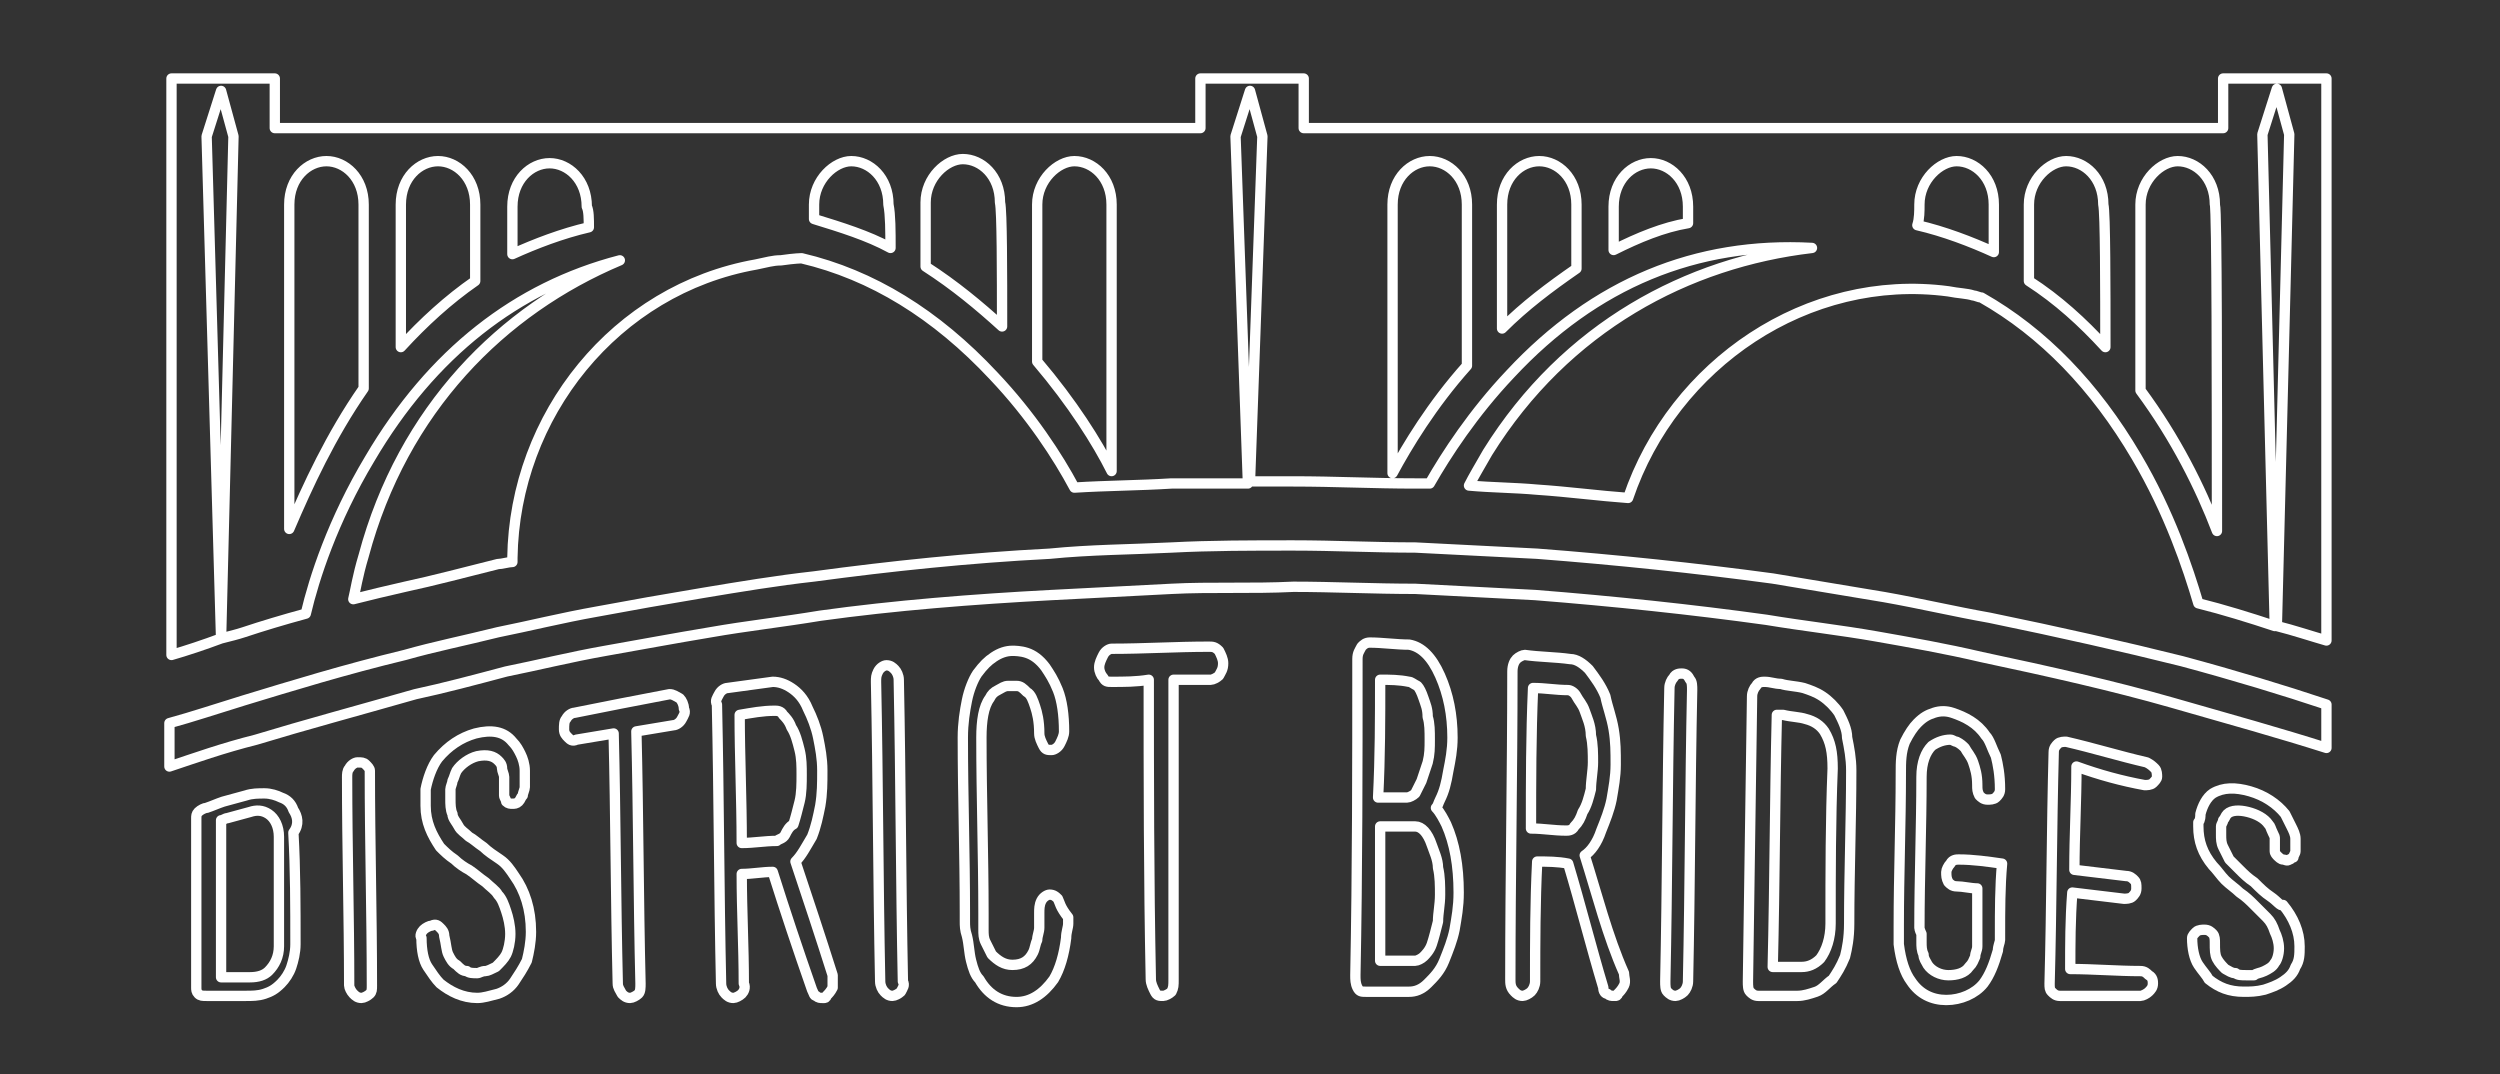 <?xml version="1.0" encoding="UTF-8"?>
<svg xmlns="http://www.w3.org/2000/svg" viewBox="0 0 121 52">
  <rect x="0" y="0" width="121" height="52" fill="#333333" stroke="none"/>
  <g style="clip-rule:evenodd;fill:none;stroke:#fff;stroke-width:.5;stroke-linecap:round;stroke-linejoin:round;stroke-miterlimit:10">
    <path d="m14.2 39.2c-.1-.3-.3-.5-.6-.6-.2-.1-.5-.2-.8-.2s-.6 0-.9.1c-.4.1-.7.2-1.1.3-.3.1-.5.2-.8.3-.1 0-.3.1-.4.2s-.1.2-.1.3v8.2c0 .1 0 .2.1.3s.2.1.4.1h.8 1.1c.3 0 .6 0 .9-.1s.5-.2.8-.5c.2-.2.4-.5.5-.8s.2-.7.2-1.1c0-1.8 0-3.6-.1-5.4.3-.4.2-.8 0-1.1zm-1.2 7.8c-.2.2-.5.3-.9.3s-.8 0-1.1 0c-.1 0-.2 0-.3 0 0-2.5 0-5.1 0-7.6.1 0 .2-.1.3-.1.4-.1.7-.2 1.1-.3.3-.1.6-.1.9.1s.5.6.5 1.1v5.3c0 .5-.2.9-.5 1.2z"></path>
    <path d="m17.7 37c-.1-.1-.2-.1-.4-.1-.1 0-.3.1-.4.3-.1.1-.1.3-.1.4 0 3.4.1 6.8.1 10.1 0 .1.1.3.2.4s.2.2.4.2c.1 0 .3-.1.4-.2s.1-.2.1-.4c0-3.5-.1-6.9-.1-10.4 0-.1-.1-.2-.2-.3z"></path>
    <path d="m24.2 41.6c-.3-.2-.6-.4-.8-.6-.3-.2-.5-.4-.7-.5-.2-.2-.4-.3-.5-.5s-.3-.4-.3-.6c-.1-.2-.1-.5-.1-.7 0-.1 0-.3 0-.5 0-.1.1-.3.1-.4.1-.2.1-.3.2-.5.2-.3.6-.6 1-.7.5-.1.8 0 1 .2.1.1.2.2.2.4 0 .1.1.3.1.4v.5.4c0 .1.1.2.1.3.1.1.2.1.3.1s.2 0 .3-.1.1-.2.2-.3c0-.1.1-.3.1-.4 0 0 0-.1 0-.3 0-.1 0-.3 0-.5 0-.3-.1-.6-.2-.8s-.2-.4-.4-.6c-.4-.5-1-.6-1.8-.4-.7.2-1.3.6-1.8 1.2-.3.4-.5 1-.6 1.5v.5.3c0 .8.3 1.4.7 2 .2.2.4.4.7.6.2.2.5.4.7.5.3.2.5.4.8.6.2.2.5.4.6.6.2.2.3.5.4.8s.2.7.2 1.1-.1.8-.2 1-.3.4-.5.6c-.2.1-.4.2-.5.2-.2 0-.3.1-.4.1-.2 0-.4 0-.5-.1-.2 0-.3-.1-.5-.3-.2-.1-.3-.3-.4-.5s-.1-.5-.2-.9c0-.2-.1-.3-.2-.4s-.2-.2-.4-.1c-.1 0-.3.1-.4.2s-.2.3-.1.4c0 .6.1 1.1.3 1.4s.4.6.6.8c.5.4 1.1.7 1.8.7.3 0 .6-.1 1-.2.3-.1.6-.3.8-.6s.4-.6.6-1c.1-.4.2-.9.2-1.4 0-1.1-.3-2-.8-2.7-.2-.3-.4-.6-.7-.8z"></path>
    <path d="m32.4 33.6c-1.6.3-3.1.6-4.6.9-.1 0-.3.1-.4.3-.1.1-.1.3-.1.5s.1.3.2.4.2.2.4.1c.6-.1 1.2-.2 1.8-.3.1 4 .1 8 .2 12.1 0 .2.1.3.2.5.1.1.2.2.4.2.1 0 .3-.1.4-.2s.1-.3.1-.5c-.1-4.1-.1-8.2-.2-12.2.6-.1 1.2-.2 1.8-.3.1 0 .3-.1.4-.3s.2-.3.1-.5c0-.2-.1-.4-.2-.5-.2-.1-.3-.2-.5-.2z"></path>
    <path d="m38.5 41.7c.3-.3.5-.7.8-1.2.2-.5.3-1 .4-1.5.1-.6.1-1.1.1-1.7s-.1-1.1-.2-1.6-.3-1-.5-1.4c-.2-.5-.5-.8-.8-1s-.6-.3-.9-.3c-.7.1-1.5.2-2.2.3-.1 0-.3.1-.4.3s-.2.3-.1.5c.1 4.5.1 9 .2 13.5 0 .2.1.4.2.5s.2.2.4.2c.1 0 .3-.1.4-.2s.2-.3.1-.5c0-1.8-.1-3.5-.1-5.3.5 0 1-.1 1.5-.1.6 1.9 1.2 3.7 1.9 5.7.1.2.1.3.2.3.1.1.2.1.3.1h.1s.1 0 .1-.1c.1-.1.2-.2.3-.4 0-.2 0-.4 0-.6-.6-1.9-1.2-3.7-1.8-5.5zm-.5-1.3c-.1.2-.3.2-.4.3-.6 0-1.1.1-1.7.1 0-2.1-.1-4.2-.1-6.2.6-.1 1.1-.2 1.7-.2.1 0 .3 0 .4.2.1.1.3.3.4.6.2.3.3.7.4 1.1s.1.8.1 1.2 0 .9-.1 1.3-.2.8-.3 1.1c-.2.1-.3.3-.4.5z"></path>
    <path d="m43.3 32.4c-.1-.1-.2-.2-.4-.2-.1 0-.3.1-.4.3s-.1.3-.1.5c.1 4.8.1 9.6.2 14.5 0 .2.1.4.2.5s.2.2.4.2c.1 0 .3-.1.4-.2.1-.2.2-.3.1-.5-.1-4.9-.1-9.7-.2-14.6 0-.2-.1-.4-.2-.5z"></path>
    <path d="m51.2 43.5c-.1-.1-.2-.2-.4-.2-.1 0-.3.1-.4.3s-.1.4-.1.6v.7c0 .2-.1.4-.1.6-.1.2-.1.4-.2.6-.2.4-.5.6-1 .6-.4 0-.7-.2-1-.5-.1-.2-.2-.4-.3-.6s-.1-.4-.1-.6 0-.4 0-.5 0-.2 0-.2 0 0 0-.1c0-2.8-.1-5.7-.1-8.5 0-.8.1-1.5.4-1.9.1-.2.2-.3.4-.4s.3-.2.5-.2h.4c.2 0 .3.1.5.3.2.1.3.4.4.7s.2.7.2 1.3c0 .2.1.4.2.6s.2.2.4.2c.1 0 .3-.1.4-.3s.2-.4.2-.6c0-.8-.1-1.5-.3-2s-.4-.8-.6-1.1c-.3-.4-.6-.6-.9-.7s-.6-.1-.7-.1c-.3 0-.6.1-.9.3s-.5.4-.8.8c-.2.3-.4.8-.5 1.3s-.2 1.1-.2 1.8c0 2.8.1 5.6.1 8.5v.4c0 .2 0 .4.1.7.1.4.1.8.2 1.2s.2.7.4.9c.4.7 1 1.1 1.8 1.1.7 0 1.3-.4 1.8-1.1.3-.5.5-1.2.6-2 0-.3.1-.5.1-.7s0-.3 0-.3c-.4-.5-.4-.7-.5-.9z"></path>
    <path d="m58.5 31.3c-1.6 0-3.1.1-4.7.1-.1 0-.3.1-.4.3s-.2.4-.2.6.1.4.2.5c.1.2.2.2.4.2.6 0 1.2 0 1.8-.1 0 4.8 0 9.6.1 14.5 0 .2.1.4.2.6s.2.2.4.2c.1 0 .3-.1.4-.2.1-.2.1-.3.1-.6 0-4.8 0-9.7 0-14.5h1.8c.1 0 .3-.1.4-.2.1-.2.2-.3.2-.6 0-.2-.1-.4-.2-.6-.2-.2-.3-.2-.5-.2z"></path>
    <path d="m69.5 39.1c.1-.1.1-.2.2-.4.2-.4.3-.8.4-1.4.1-.5.2-1 .2-1.6 0-1.1-.2-2.1-.6-3s-.9-1.4-1.5-1.5c-.6 0-1.3-.1-1.9-.1-.2 0-.3.1-.4.2-.1.2-.2.3-.2.6 0 5.1 0 10.2-.1 15.3 0 .2 0 .4.1.6s.2.2.4.2h2.1c.3 0 .6-.1.9-.4s.6-.6.8-1.1.4-1 .5-1.5c.1-.6.2-1.1.2-1.8 0-1.3-.2-2.4-.6-3.3-.1-.2-.3-.6-.5-.8zm-2.7-6.2c.5 0 .9 0 1.4.1.1 0 .2.1.4.2.1.1.2.3.3.6s.2.5.2.9c.1.3.1.7.1 1.1s0 .7-.1 1.1c-.1.3-.2.6-.3.9-.1.2-.2.4-.3.6-.1.1-.3.2-.4.2-.5 0-.9 0-1.4 0 .1-2 .1-3.8.1-5.7zm2.8 11.7c-.1.4-.2.8-.3 1.1s-.3.5-.4.6-.3.2-.4.2c-.6 0-1.1 0-1.7 0 0-2.2 0-4.3 0-6.5h1.7c.3 0 .6.3.8.9.1.3.3.7.3 1.1.1.4.1.9.1 1.3 0 .5-.1.9-.1 1.3z"></path>
    <path d="m76.7 41.4c.3-.2.6-.6.8-1.2.2-.5.4-1 .5-1.5.1-.6.2-1.1.2-1.7s0-1.1-.1-1.7-.3-1.1-.4-1.6c-.2-.5-.5-.9-.8-1.3-.3-.3-.6-.5-.9-.5-.7-.1-1.5-.1-2.2-.2-.1 0-.3.1-.4.2s-.2.3-.2.6c0 5-.1 9.9-.1 14.9 0 .2 0 .4.2.6.1.1.2.2.4.2.1 0 .3-.1.4-.2s.2-.3.2-.5c0-1.9 0-3.8.1-5.8.5 0 1 0 1.5.1.6 2 1.1 4 1.7 6 0 .2.1.3.2.3.1.1.2.1.3.1h.1s.1 0 .1-.1c.1-.1.2-.2.3-.4s0-.4 0-.6c-.8-1.8-1.3-3.8-1.9-5.7zm-.5-1.4c-.1.2-.3.2-.4.2-.6 0-1.1-.1-1.7-.1 0-2.3 0-4.5.1-6.8.6 0 1.1.1 1.7.1.1 0 .3.1.4.3s.3.4.4.7.3.7.3 1.2c.1.4.1.9.1 1.3s-.1.9-.1 1.3c-.1.4-.2.8-.4 1.1-.1.3-.2.5-.4.7z"></path>
    <path d="m81.4 32.6c-.1 0-.3 0-.4.2-.1.1-.2.3-.2.5-.1 4.7-.1 9.5-.2 14.2 0 .2 0 .4.1.5s.2.2.4.2c.1 0 .3-.1.4-.2s.2-.3.2-.5c.1-4.7.1-9.4.2-14.1 0-.2 0-.4-.1-.5-.1-.2-.2-.3-.4-.3z"></path>
    <path d="m89 34.5c-.2-.3-.5-.6-.8-.8s-.6-.3-.9-.4c-.4-.1-.8-.1-1.1-.2-.3 0-.5-.1-.8-.1-.1 0-.3 0-.4.2-.1.1-.2.3-.2.5l-.2 13.8c0 .2 0 .4.1.5s.2.2.4.2h.8 1.1c.3 0 .6-.1.9-.2s.5-.4.8-.6c.2-.3.4-.6.6-1.1.1-.4.2-.9.2-1.6 0-2.5.1-5 .1-7.4 0-.6-.1-1.1-.2-1.6 0-.4-.2-.8-.4-1.2zm-.4 10.2c0 .7-.2 1.3-.5 1.7-.3.3-.6.4-.9.4-.4 0-.8 0-1.1 0h-.3c.1-4.1.1-8.1.2-12.2h.3c.4.1.8.1 1.1.2.4.1.7.3.9.6.3.5.4 1 .4 1.8-.1 2.5-.1 5-.1 7.5z"></path>
    <path d="m92.9 44.9c0-2.4.1-4.9.1-7.3 0-.7.2-1.2.5-1.5.3-.2.6-.3.9-.3.1 0 .2.1.3.1.2.1.3.2.4.3.1.2.3.4.4.7s.2.6.2 1.1c0 .2 0 .3.1.5.1.1.2.2.4.2.1 0 .3 0 .4-.1s.2-.2.2-.4c0-.7-.1-1.2-.2-1.6-.2-.4-.3-.8-.5-1-.4-.6-1-.9-1.6-1.1-.3-.1-.6-.1-.9 0s-.5.2-.8.5c-.2.2-.4.5-.6.9-.2.5-.2 1-.2 1.5 0 2.5-.1 4.9-.1 7.4v.3.6c.1.8.3 1.4.6 1.8.4.6 1 .9 1.7.9s1.4-.3 1.8-.8c.3-.4.5-.9.7-1.6 0-.2.1-.4.1-.5 0-.2 0-.2 0-.3 0-1.1 0-2.3.1-3.4-.7-.1-1.4-.2-2.1-.2-.1 0-.3 0-.4.2-.1.1-.2.3-.2.4 0 .2 0 .3.1.5.1.1.2.2.4.2.3 0 .7.1 1 .1v2.3.5c0 .2-.1.3-.1.5-.1.2-.1.3-.3.5-.2.3-.6.4-1 .4s-.8-.2-1-.5c-.1-.2-.2-.3-.2-.5-.1-.2-.1-.4-.1-.6s0-.3 0-.4c-.1-.2-.1-.3-.1-.3z"></path>
    <path d="m103.8 38c.1 0 .3 0 .4-.1s.2-.2.2-.3 0-.3-.1-.4-.2-.2-.4-.3c-1.3-.3-2.6-.7-3.9-1-.1 0-.3 0-.4.1s-.2.2-.2.4c-.1 3.7-.1 7.5-.2 11.2 0 .2 0 .3.1.4s.2.2.4.2h3.9c.1 0 .3-.1.4-.2s.2-.2.2-.4c0-.1 0-.3-.2-.4-.1-.1-.2-.2-.4-.2-1.1 0-2.3-.1-3.4-.1 0-1.2 0-2.4.1-3.7.8.1 1.7.2 2.5.3.1 0 .3 0 .4-.1s.2-.2.2-.4 0-.3-.1-.4-.2-.2-.4-.2c-.8-.1-1.7-.2-2.5-.3 0-1.7.1-3.3.1-5 1.1.4 2.2.7 3.3.9z"></path>
    <path d="m109.9 43.4c-.3-.2-.5-.4-.8-.7-.3-.2-.5-.4-.7-.6s-.4-.4-.5-.5c-.1-.2-.2-.4-.3-.6s-.1-.4-.1-.6c0-.1 0-.2 0-.4 0-.1.1-.2.1-.3.1-.1.1-.2.2-.3.2-.2.6-.2 1-.1s.8.3 1 .6c.1.1.1.2.2.4s.1.2.1.3v.3.3c0 .1.1.2.1.2.1.1.2.2.3.2s.2.1.3 0c.1 0 .1-.1.2-.1 0-.1.1-.2.1-.3 0 0 0-.1 0-.2s0-.2 0-.4-.1-.4-.2-.6-.2-.4-.3-.6c-.4-.5-1-.9-1.7-1.1s-1.3-.2-1.8.1c-.3.2-.5.6-.6 1 0 .1 0 .3-.1.4v.2c0 .7.2 1.3.7 1.9.2.2.4.5.6.7s.5.4.7.6c.3.2.5.4.7.6s.4.4.6.6.3.4.4.7c.1.2.2.5.2.8s-.1.6-.2.7c-.1.2-.3.3-.5.4s-.4.1-.5.2c-.2 0-.3 0-.4 0-.2 0-.4 0-.5-.1-.2 0-.3-.1-.5-.2-.1-.1-.3-.3-.4-.5s-.1-.4-.1-.8c0-.1 0-.3-.1-.4s-.2-.2-.4-.2c-.1 0-.3 0-.4.1s-.2.2-.2.3c0 .5.1 1 .3 1.3s.4.5.5.7c.5.4 1 .6 1.7.6.3 0 .6 0 1-.1.3-.1.6-.2.9-.4s.5-.4.6-.7c.2-.3.2-.6.2-1 0-.7-.3-1.4-.8-2-.1.1-.3-.2-.6-.4z"></path>
    <path d="m96.3 29.9c-1.7-.3-3.4-.7-5.1-1-1.8-.3-3.6-.6-5.4-.9-3.7-.5-7.5-.9-11.4-1.2-1.9-.1-3.9-.2-5.9-.3-2 0-3.9-.1-5.9-.1s-4 0-5.9.1c-2 .1-3.9.1-5.9.3-3.9.2-7.7.6-11.4 1.1-1.8.2-3.6.5-5.4.8s-3.5.6-5.1.9c-1.7.3-3.3.7-4.8 1-1.6.4-3.1.7-4.5 1.1-2.9.7-5.5 1.5-7.8 2.2-1.3.4-2.5.8-3.6 1.1v2.1c1.2-.4 2.6-.9 4.2-1.3 2.3-.7 4.9-1.4 7.7-2.2 1.4-.3 2.9-.7 4.4-1.1 1.5-.3 3.1-.7 4.8-1s3.3-.6 5.1-.9c1.7-.3 3.5-.5 5.3-.8 3.6-.5 7.4-.8 11.2-1 1.9-.1 3.9-.2 5.8-.3s3.9 0 5.9-.1c1.9 0 3.9.1 5.9.1 1.9.1 3.9.2 5.8.3 3.8.3 7.6.7 11.2 1.2 1.8.3 3.6.5 5.3.8s3.4.6 5.1 1c3.3.7 6.4 1.4 9.2 2.2s5.3 1.5 7.5 2.2v-2.1c-2.1-.7-4.4-1.4-7-2.1-2.8-.7-5.9-1.4-9.3-2.1z"></path>
    <path d="m107.6 3.8v2.4h-44.5v-2.4h-5v2.4h-44.8v-2.4h-5v27.9c.7-.2 1.6-.5 2.4-.8l-.7-24.3.7-2.2.6 2.2-.6 24.3c.4-.1.8-.2 1.1-.3.9-.3 1.9-.6 3-.9.4-1.7 1.3-4.5 3.1-7.5 3-5.1 7.1-8.3 12.1-9.6-5.7 2.4-10.5 7.2-12.4 14.3-.3 1-.4 1.7-.5 2.1.8-.2 1.6-.4 2.5-.6 1.4-.3 2.9-.7 4.5-1.1.2 0 .5-.1.7-.1 0-.1 0-.1 0-.2.1-6.9 5-13 11.8-14.2.5-.1.8-.2 1.2-.2.7-.1 1-.1 1-.1 3.4.8 6.5 2.7 9.3 5.7 1.8 1.9 3.1 3.9 3.9 5.4 1.6-.1 3.1-.1 4.7-.2h3.7l-.6-16.8.7-2.2.6 2.2-.6 16.7h2.1c2 0 3.9.1 5.9.1h.7c.8-1.4 2.1-3.4 3.9-5.3 4.1-4.4 9-6.4 14.6-6.1-6 .7-11.9 3.8-15.7 9.9-.4.7-.7 1.2-.9 1.6 1.1.1 2.2.1 3.3.2 1.5.1 3 .3 4.4.4 2.2-6.5 8.7-10.9 15.5-10 .5.1.9.1 1.2.2.1 0 .3.1.4.1 3 1.7 5.5 4.3 7.5 7.7 1.6 2.7 2.5 5.4 3 7.1 1.2.3 2.5.7 3.7 1.1l-.6-23.8.7-2.2.6 2.2-.6 23.8c.8.2 1.7.5 2.4.7v-27.2zm-93.6 21.8c0-6.9 0-15.4 0-15.7 0-1.3.9-2.1 1.8-2.1s1.8.8 1.8 2.1v8.9c-1.6 2.3-2.7 4.7-3.6 6.8zm5.4-8.8c0-2.8 0-6.5 0-6.9 0-1.3.9-2.1 1.8-2.1s1.8.8 1.8 2.1v3.7c-1.3.9-2.5 2-3.6 3.2zm9.1-5.8c-1.3.3-2.6.8-3.7 1.3 0-.9 0-1.8 0-2.3 0-1.3.9-2.1 1.8-2.1s1.8.8 1.8 2.1c.1.2.1.6.1 1zm14.6 1c-1.1-.6-2.4-1-3.7-1.4 0-.3 0-.5 0-.7 0-1.2 1-2.1 1.8-2.1.9 0 1.8.8 1.8 2.1.1.5.1 1.3.1 2.1zm5.4 3.8c-1.1-1-2.3-2-3.7-2.9 0-1.6 0-2.9 0-3.1 0-1.2 1-2.1 1.8-2.1.9 0 1.8.8 1.8 2.1.1.4.1 3.4.1 6zm1.7 1.7c0-4.2 0-7.5 0-7.6 0-1.2 1-2.1 1.8-2.1.9 0 1.8.8 1.8 2.1v12.9c-.7-1.4-1.9-3.3-3.6-5.3zm17.2 5.4c0-6.2 0-12.7 0-13 0-1.3.9-2.1 1.8-2.1s1.8.8 1.8 2.1v7.8c-1.7 1.9-2.9 3.9-3.6 5.2zm5.3-7c0-2.6 0-5.7 0-6 0-1.3.9-2.1 1.8-2.1s1.8.8 1.8 2.1v3.1c-1.3.9-2.5 1.8-3.6 2.9zm5.4-3.8c0-.8 0-1.6 0-2.1 0-1.3.9-2.1 1.8-2.1s1.8.8 1.8 2.1v.8c-1.2.2-2.4.7-3.6 1.3zm14.8-2.2c0-1.2 1-2.1 1.8-2.1.9 0 1.8.8 1.8 2.1v2.3c-1.1-.5-2.4-1-3.7-1.3.1-.3.1-.7.1-1zm9 6.9c-1.1-1.2-2.3-2.3-3.7-3.2 0-1.9 0-3.6 0-3.7 0-1.2 1-2.1 1.8-2.1.9 0 1.8.8 1.8 2.1.1.4.1 4.1.1 6.9zm5.4 8.9c-.8-2.1-2-4.5-3.7-6.8 0-4.7 0-8.9 0-9 0-1.2 1-2.1 1.8-2.1.9 0 1.8.8 1.8 2.1.1.3.1 8.9.1 15.8z"></path>
  </g>
</svg>
